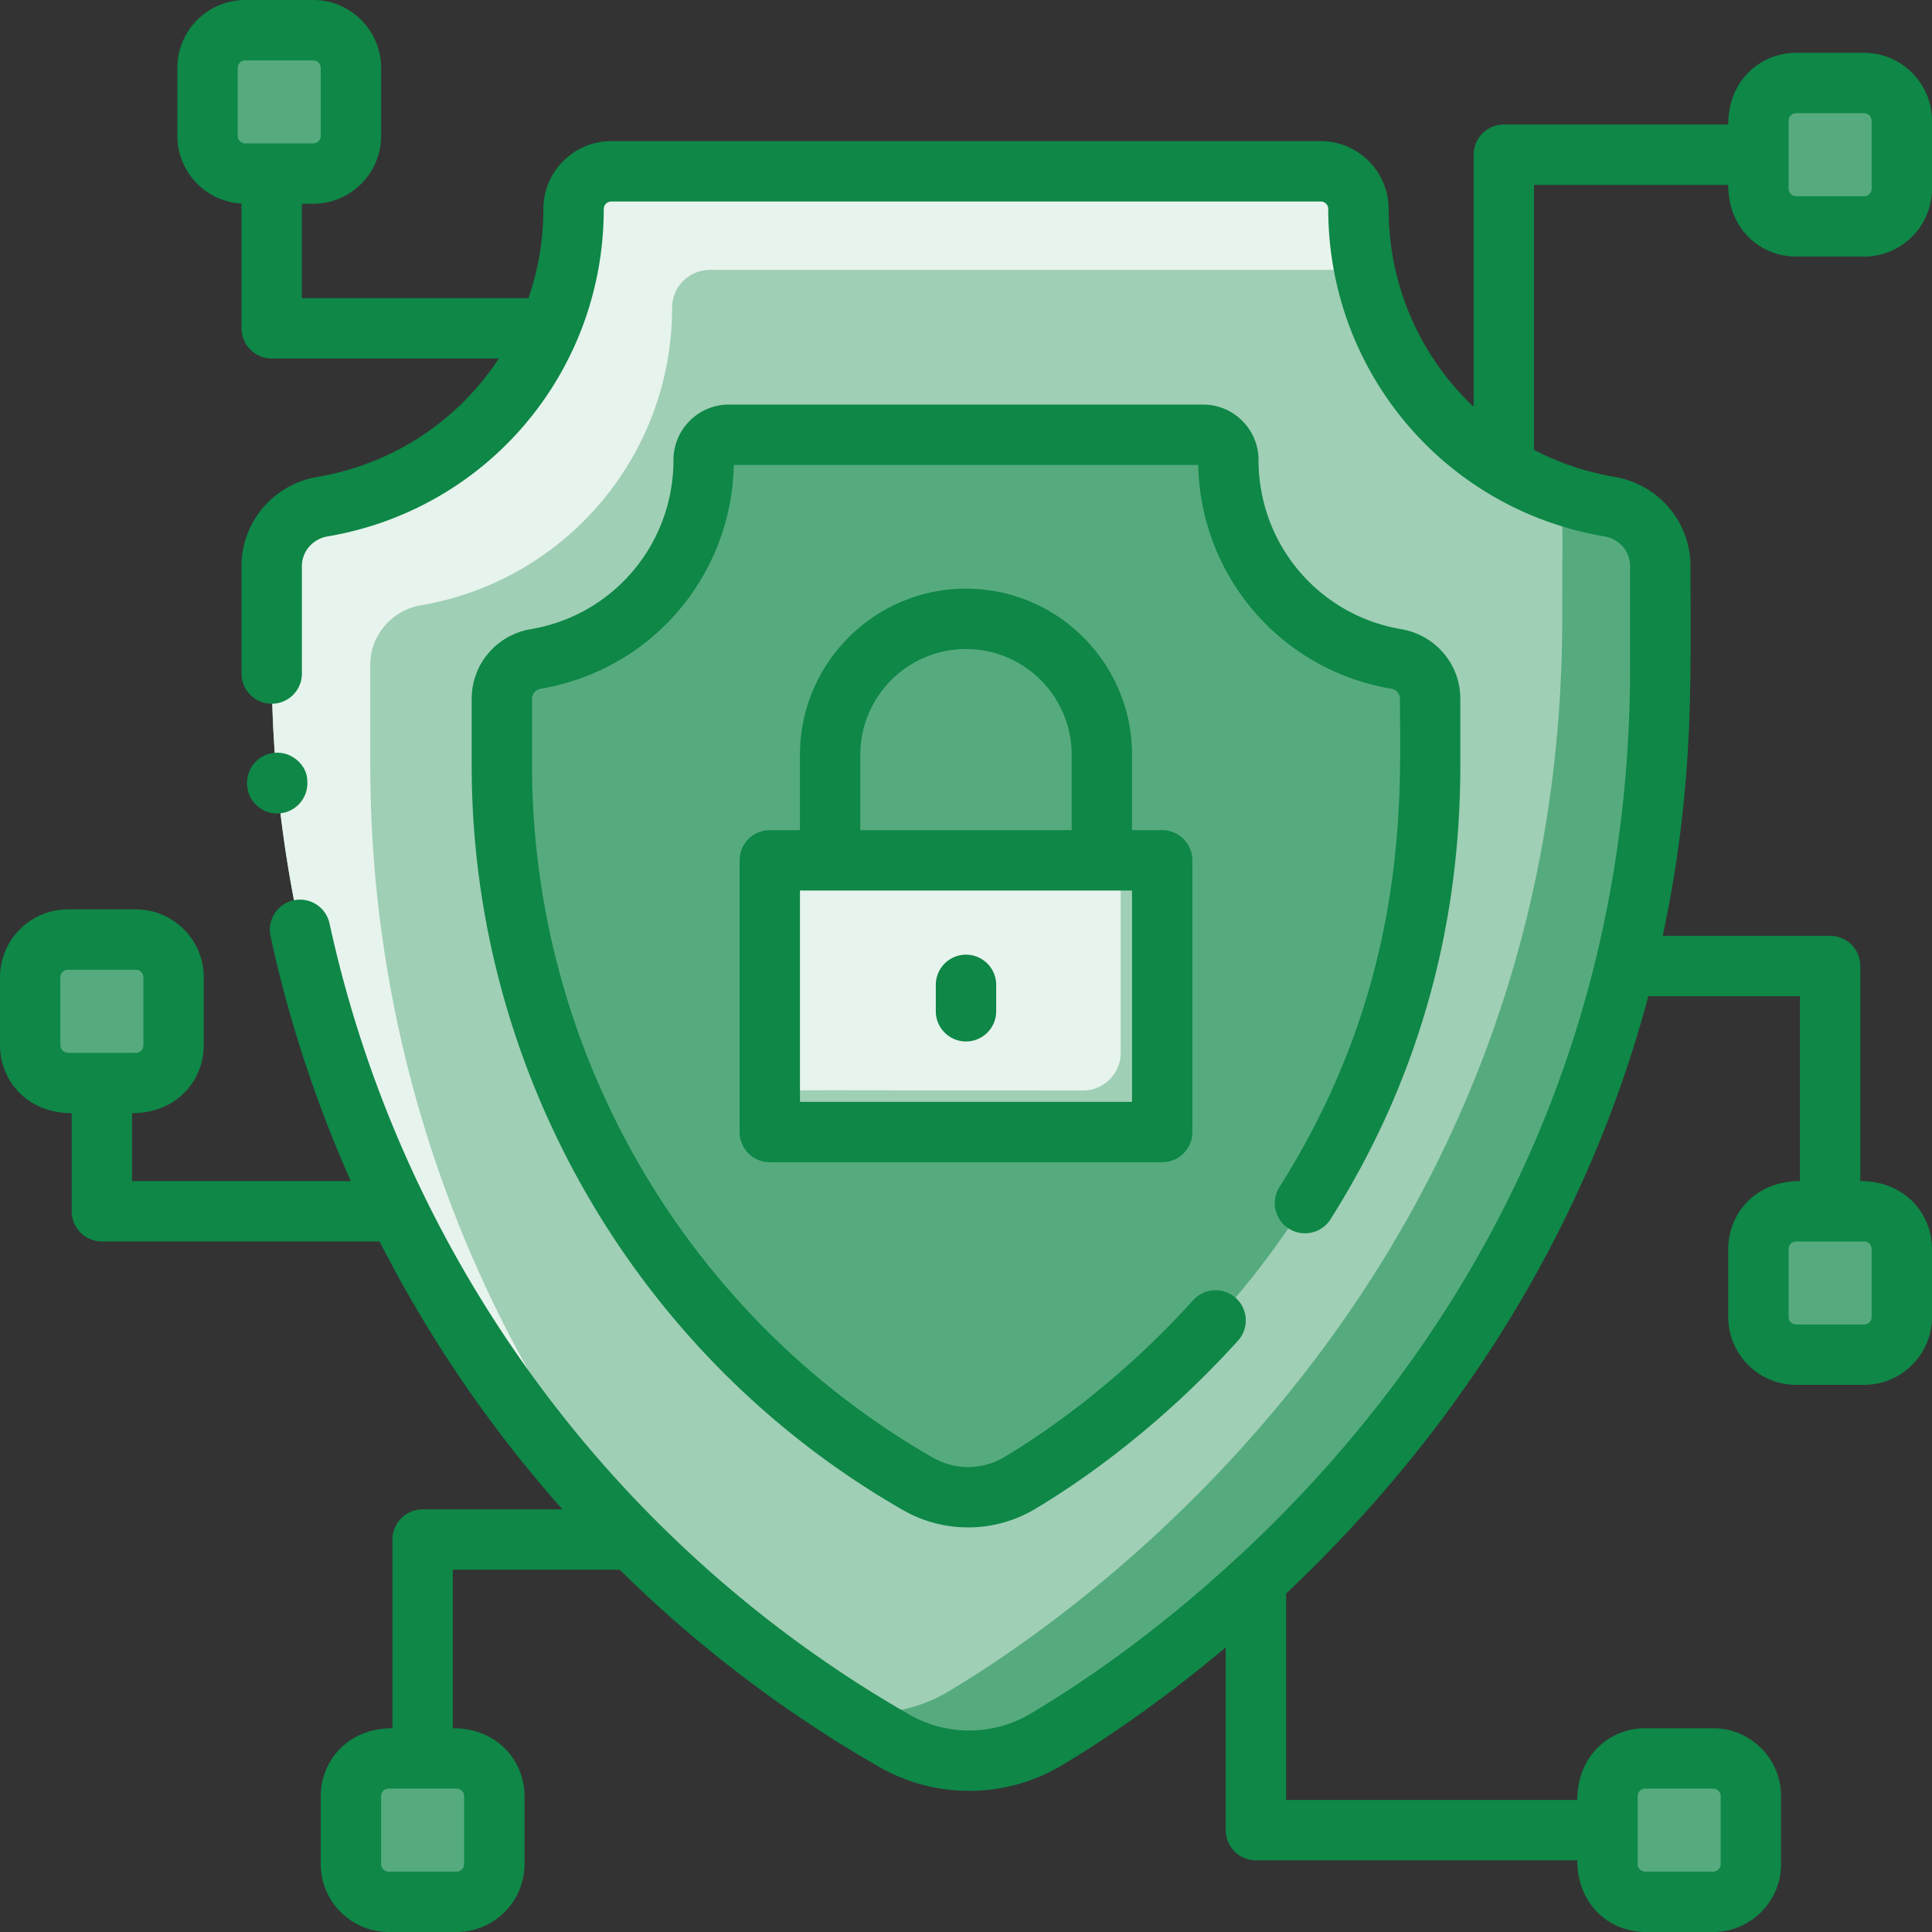 <svg xmlns="http://www.w3.org/2000/svg" version="1.1" xmlns:xlink="http://www.w3.org/1999/xlink" width="512" height="512" x="0" y="0" viewBox="0 0 512 512" style="enable-background:new 0 0 512 512" xml:space="preserve" class=""><rect x="0" y="0" width="512" height="512" fill="#333333" stroke="none"/><g><path fill="#56ab7e" d="M504 331v18c0 5.52-4.48 10-10 10h-18c-5.52 0-10-4.48-10-10v-18c0-5.52 4.48-10 10-10h18c5.52 0 10 4.48 10 10zM504 32v18c0 5.52-4.48 10-10 10h-18c-5.52 0-10-4.48-10-10V32c0-5.52 4.48-10 10-10h18c5.52 0 10 4.48 10 10zM464 476v18c0 5.52-4.48 10-10 10h-18c-5.52 0-10-4.48-10-10v-18c0-5.52 4.48-10 10-10h18c5.52 0 10 4.48 10 10z" opacity="1" data-original="#8bc4ff" class=""></path><path fill="#9fcfb5" d="M440 150.06v26.5c0 116.23-56.68 195.51-107.17 242.33-21.16 19.62-41.23 33.54-55.59 42.1-12.36 7.37-27.75 7.49-40.24.33C134.81 402.768 72 294.004 72 176.56v-26.5c0-7.86 5.72-14.48 13.47-15.79C123.271 127.847 152 94.981 152 55.4c0-5.53 4.48-10 10-10h188c5.52 0 10 4.47 10 10 0 39.667 28.821 72.448 66.53 78.87 7.75 1.31 13.47 7.93 13.47 15.79z" opacity="1" data-original="#b9dcff" class=""></path><path fill="#e7f3ed" d="M98.12 176.19v26.5c0 82.12 30.65 159.54 83.45 218.65C113.118 360.528 72 271.419 72 176.56v-26.5c0-7.86 5.72-14.48 13.47-15.79C123.271 127.847 152 94.981 152 55.4c0-5.53 4.48-10 10-10h188c5.52 0 10 4.47 10 10 0 5.52.56 10.91 1.63 16.12H188.12c-5.52 0-10 4.48-10 10 0 39.584-28.718 72.455-66.53 78.88-7.75 1.31-13.47 7.93-13.47 15.79z" opacity="1" data-original="#d1e7ff" class=""></path><path fill="#56ab7e" d="M131 476v18c0 5.52-4.48 10-10 10h-18c-5.52 0-10-4.48-10-10v-18c0-5.52 4.48-10 10-10h18c5.52 0 10 4.48 10 10zM93 18v18c0 5.52-4.48 10-10 10H65c-5.52 0-10-4.48-10-10V18c0-5.52 4.48-10 10-10h18c5.52 0 10 4.48 10 10zM46 259v18c0 5.52-4.48 10-10 10H18c-5.52 0-10-4.48-10-10v-18c0-5.52 4.48-10 10-10h18c5.52 0 10 4.48 10 10z" opacity="1" data-original="#8bc4ff" class=""></path><path fill="#56ab7e" d="M379 185.18v17.72c0 110.25-76.29 170.76-108.8 190.13a26.638 26.638 0 0 1-26.9.22C175.4 354.36 133 281.88 133 202.9v-17.72c0-5.25 3.82-9.68 9-10.56 25.219-4.273 44.48-26.235 44.48-52.72a6.68 6.68 0 0 1 6.68-6.68c137.214 0 127.624-.84 130.4 1.96a6.642 6.642 0 0 1 1.96 4.72c0 26.48 19.24 48.44 44.47 52.72 5.18.88 9.01 5.31 9.01 10.56z" opacity="1" data-original="#a2d0ff" class=""></path><path fill="#e7f3ed" d="M308 238v52c0 5.523-4.477 10-10 10h-84c-5.523 0-10-4.477-10-10v-52c0-5.523 4.477-10 10-10h84c5.523 0 10 4.477 10 10z" opacity="1" data-original="#d1e7ff" class=""></path><path fill="#9fcfb5" d="M308 238v52c0 5.52-4.48 10-10 10h-84c-5.52 0-10-4.48-10-10 0-1.447-9.195-1 83-1 5.52 0 10-4.48 10-10v-51c7.211 0 11 4.845 11 10z" opacity="1" data-original="#b9dcff" class=""></path><path fill="#56ab7e" d="M440 150.06v26.5c0 116.23-56.68 195.51-107.17 242.33-21.16 19.62-41.23 33.54-55.59 42.1-12.36 7.37-27.75 7.49-40.24.33-4.5-2.58-8.93-5.26-13.27-8.03a39.8 39.8 0 0 0 27.51-4.97c14.36-8.56 34.43-22.48 55.59-42.1C357.32 359.4 414 280.12 414 163.89c0-28.653.518-29.037-1.56-33.38 4.52 1.67 9.23 2.93 14.09 3.76 7.75 1.31 13.47 7.93 13.47 15.79z" opacity="1" data-original="#a2d0ff" class=""></path><g fill="#2e58ff"><path d="M73.447 215.584c4.747 0 8.425-4.106 7.978-8.798 0-3.636-3.796-7.769-8.737-7.281-4.207.404-7.642 4.081-7.183 8.882.397 4.134 3.872 7.197 7.942 7.197z" fill="#0e8747" opacity="1" data-original="#2e58ff" class=""></path><path d="M476 68h18c9.925 0 18-8.075 18-18V32c0-9.925-8.075-18-18-18h-18c-9.184 0-18 7.008-18 19h-59.464a8 8 0 0 0-8 8v66.81C376.551 94.611 368 75.924 368 55.396c0-9.925-8.075-18-18-18H162c-9.925 0-18 8.075-18 18A72.377 72.377 0 0 1 140.053 79H80V54h3c9.925 0 18-8.075 18-18V18c0-9.925-8.075-18-18-18H65c-9.925 0-18 8.075-18 18v18c0 9.587 7.541 17.426 17 17.949V87a8 8 0 0 0 8 8h60.207c-10.639 16.212-27.713 27.929-48.074 31.38C72.467 128.357 64 138.317 64 150.062c0 28.095-.003 26.973.006 28.487a8 8 0 0 0 16-.098c-.008-1.357-.006-1.605-.006-28.39 0-3.913 2.863-7.238 6.808-7.906C129.218 134.966 160 98.479 160 55.396c0-1.103.897-2 2-2h188c1.103 0 2 .897 2 2 0 43.066 30.814 79.57 73.19 86.758 3.946.669 6.81 3.994 6.81 7.906v26.505c0 114.896-55.722 191.244-103.285 235.476-.832.5-23.319 22.863-55.57 42.079-9.862 5.875-22.188 5.978-32.165.263C162.562 409.46 106.556 333.037 87.324 244.71a8 8 0 0 0-15.634 3.405c4.891 22.462 12.066 44.182 21.273 64.886H35v-18c12.044 0 19-8.87 19-18v-18c0-9.925-8.075-18-18-18H18c-9.925 0-18 8.075-18 18v18c0 9.184 7.008 18 19 18v26a8 8 0 0 0 8 8h73.588a337.275 337.275 0 0 0 48.473 71H112a8 8 0 0 0-8 8v50c-12.044 0-19 8.87-19 18v18c0 9.925 8.075 18 18 18h18c9.925 0 18-8.075 18-18v-18c0-9.184-7.008-18-19-18v-42h44.238c20.42 20.143 43.488 37.771 68.789 52.266 15.003 8.595 33.514 8.414 48.308-.4 8.93-5.321 24.892-15.642 43.492-31.286V485a8 8 0 0 0 8 8H418c0 12.044 8.87 19 18 19h18c9.925 0 18-8.075 18-18v-18c0-9.925-8.075-18-18-18h-18c-9.184 0-18 7.008-18 19h-77.173v-54.688C387.556 378.19 420.84 324.095 436.825 264H477v49c-12.044 0-19 8.87-19 18v18c0 9.925 8.075 18 18 18h18c9.925 0 18-8.075 18-18v-18c0-9.184-7.008-18-19-18v-57a8 8 0 0 0-8-8h-44.353c8.358-39.38 7.353-67.065 7.353-97.939 0-11.743-8.468-21.702-20.134-23.682a72.084 72.084 0 0 1-21.33-7.16V49H458c0 12.044 8.87 19 18 19zM63 36V18c0-1.103.897-2 2-2h18c1.103 0 2 .897 2 2v18c0 1.103-.897 2-2 2H65c-1.103 0-2-.897-2-2zM16 277v-18c0-1.103.897-2 2-2h18c1.103 0 2 .897 2 2v18c0 1.103-.897 2-2 2H18c-1.103 0-2-.897-2-2zm107 199v18c0 1.103-.897 2-2 2h-18c-1.103 0-2-.897-2-2v-18c0-1.103.897-2 2-2h18c1.103 0 2 .897 2 2zm311 0c0-1.103.897-2 2-2h18c1.103 0 2 .897 2 2v18c0 1.103-.897 2-2 2h-18c-1.103 0-2-.897-2-2zm62-145v18c0 1.103-.897 2-2 2h-18c-1.103 0-2-.897-2-2v-18c0-1.103.897-2 2-2h18c1.103 0 2 .897 2 2zM474 32c0-1.103.897-2 2-2h18c1.103 0 2 .897 2 2v18c0 1.103-.897 2-2 2h-18c-1.103 0-2-.897-2-2z" fill="#0e8747" opacity="1" data-original="#2e58ff" class=""></path><path d="M339.052 314.599a8 8 0 0 0 13.516 8.562C375.415 287.097 387 246.635 387 202.899v-17.718c0-9.147-6.589-16.904-15.668-18.445-21.909-3.716-37.81-22.571-37.81-44.835 0-8.098-6.588-14.686-14.685-14.686H193.163c-8.097 0-14.685 6.588-14.685 14.686 0 22.266-15.901 41.122-37.81 44.836-9.079 1.539-15.668 9.296-15.668 18.445v17.717c0 81.301 43.807 156.9 114.325 197.298 10.882 6.232 24.281 6.075 34.968-.291 10.869-6.476 32.309-20.882 53.783-44.609a8 8 0 1 0-11.863-10.737c-20.073 22.179-40.011 35.583-50.11 41.6-5.773 3.44-12.987 3.495-18.826.153C181.723 348.76 141 278.479 141 202.899v-17.717c0-1.317.985-2.44 2.342-2.67 29.198-4.95 50.506-29.774 51.122-59.297h123.071c.616 29.52 21.924 54.344 51.12 59.296 1.358.23 2.344 1.354 2.344 2.67.001 23.997 3.087 74.116-31.947 129.418z" fill="#0e8747" opacity="1" data-original="#2e58ff" class=""></path><path d="M256 156c-24.262 0-44 19.738-44 44v20h-8a8 8 0 0 0-8 8v72a8 8 0 0 0 8 8h104a8 8 0 0 0 8-8v-72a8 8 0 0 0-8-8h-8v-20c0-24.262-19.738-44-44-44zm-28 44c0-15.439 12.561-28 28-28s28 12.561 28 28v20h-56zm72 92h-88v-56h88z" fill="#0e8747" opacity="1" data-original="#2e58ff" class=""></path><path d="M256 253a8 8 0 0 0-8 8v7a8 8 0 0 0 16 0v-7a8 8 0 0 0-8-8z" fill="#0e8747" opacity="1" data-original="#2e58ff" class=""></path></g></g></svg>